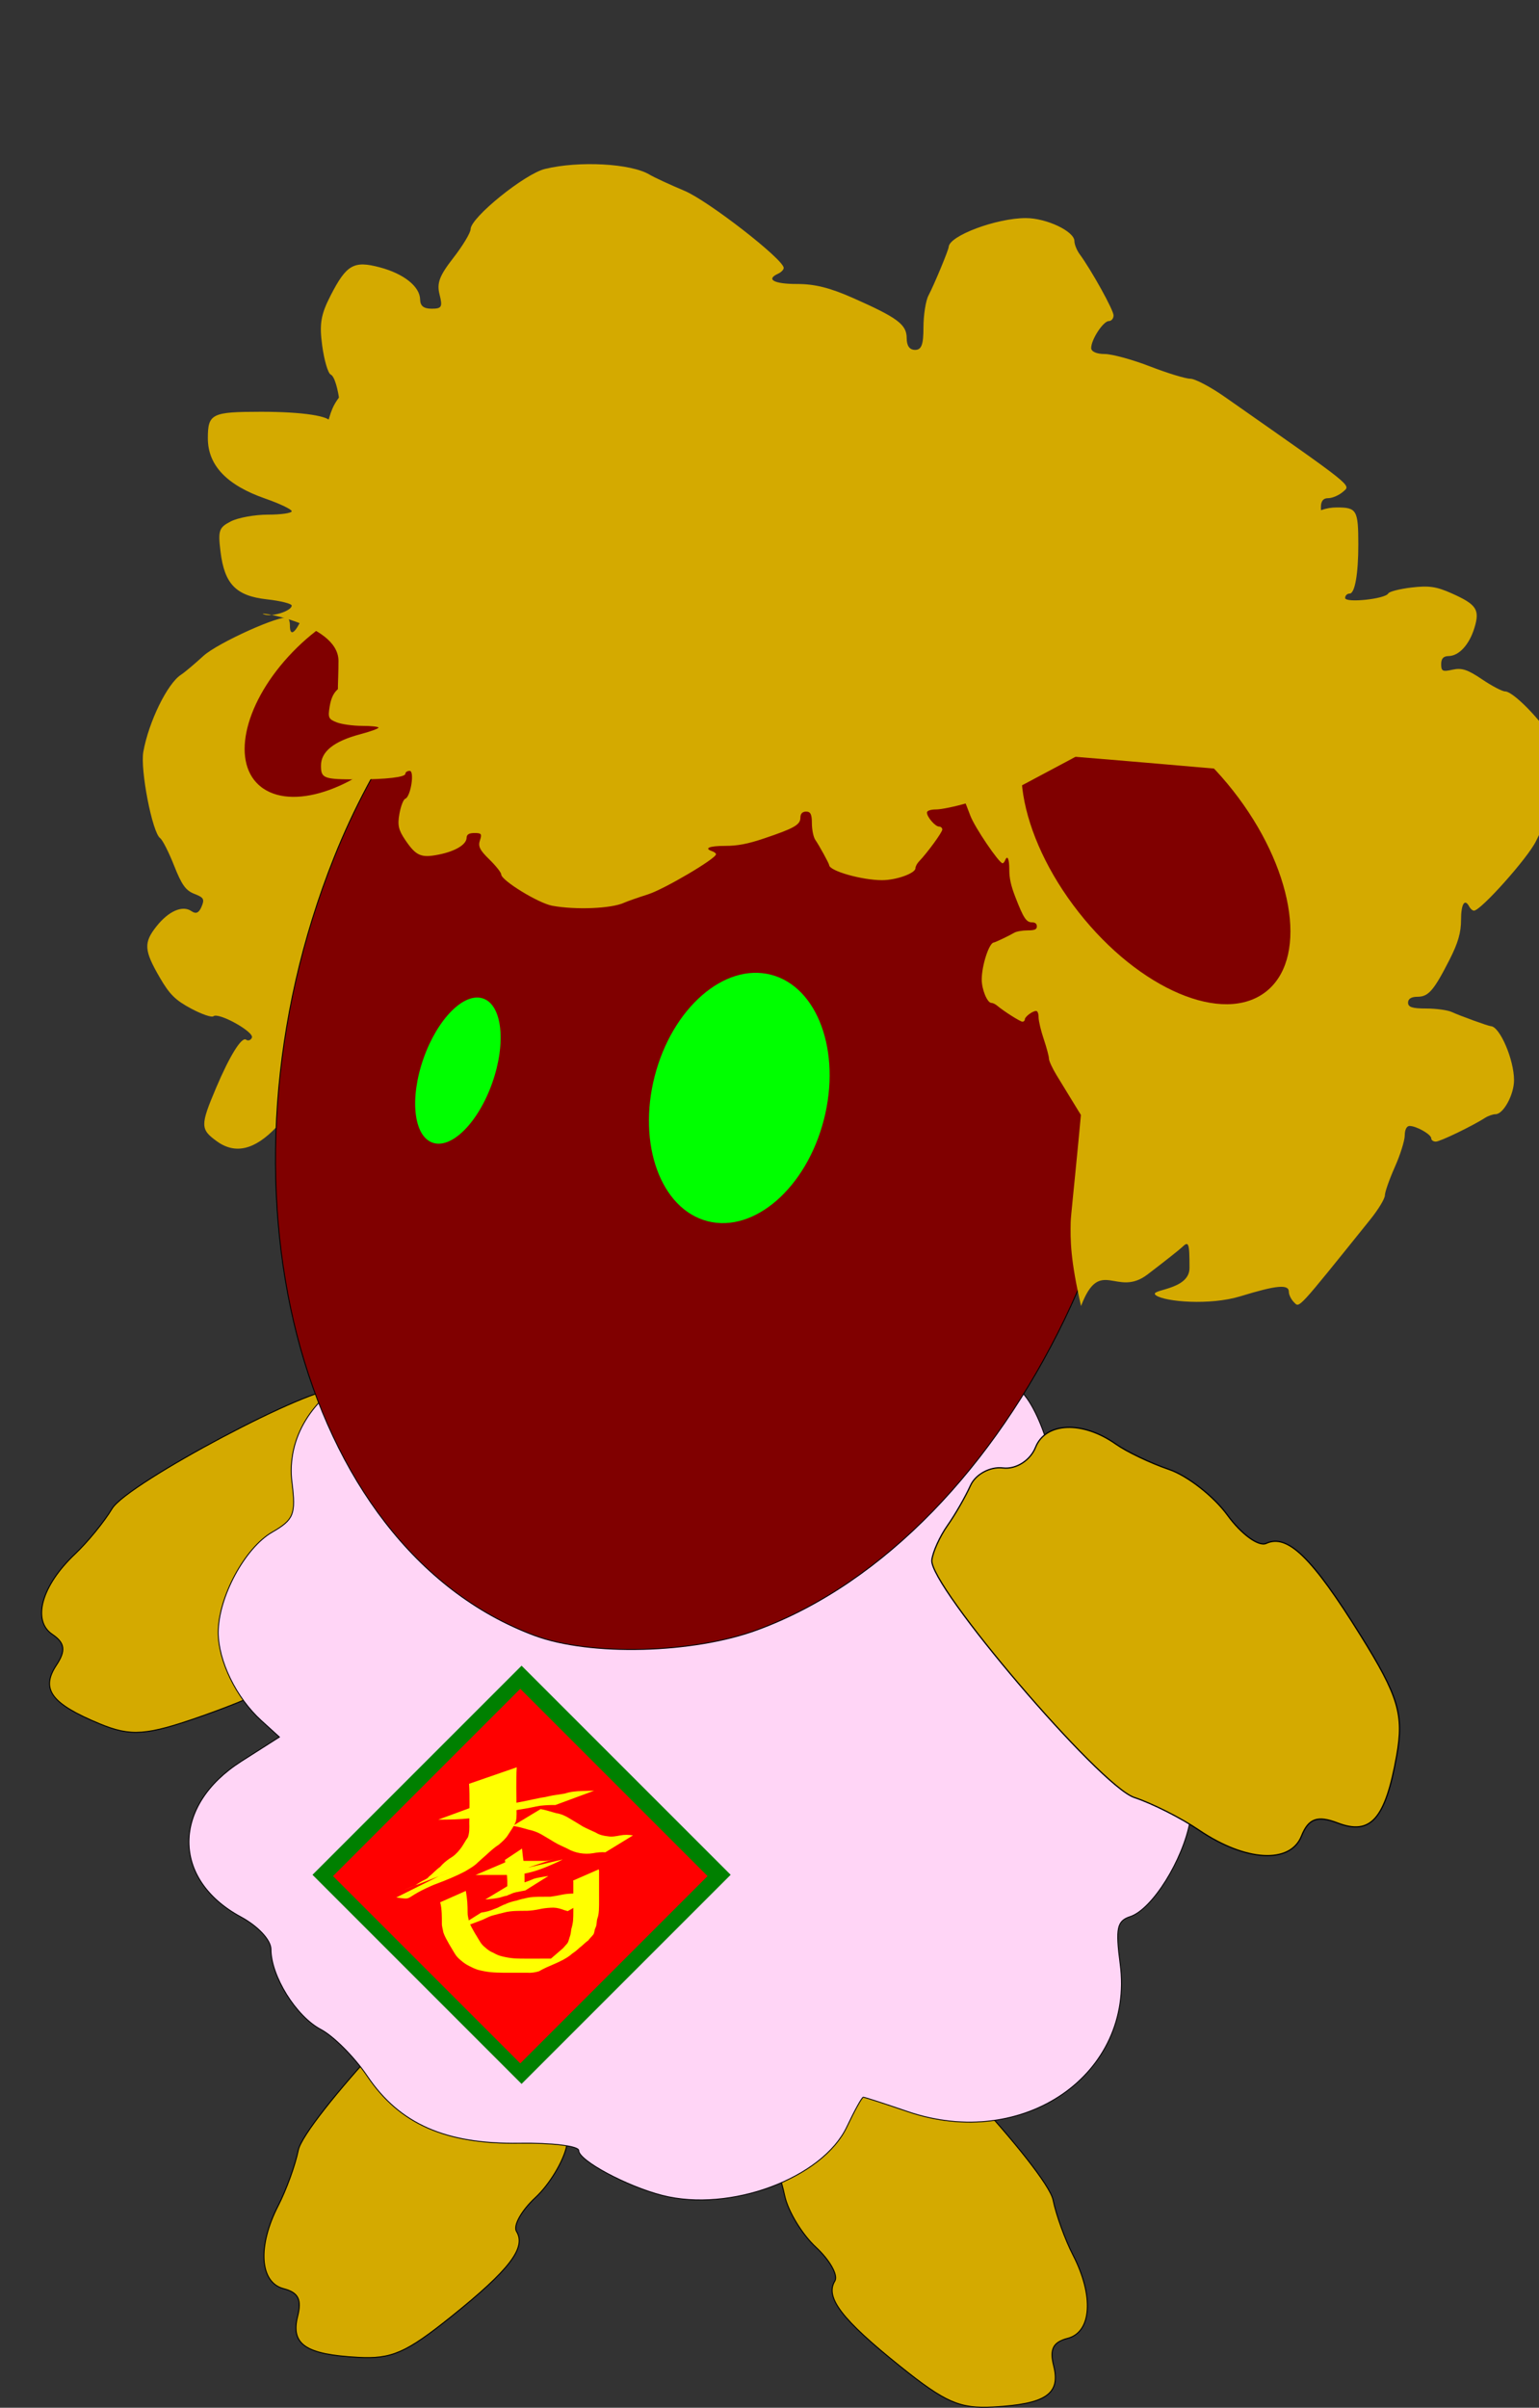 <?xml version="1.0" encoding="UTF-8"?>
<svg version="1.1" viewBox="0 0 443.1 693.11" xmlns="http://www.w3.org/2000/svg">
<rect x="0" y="0" width="443.1" height="693.11" fill="#333333" stroke="none"/>
<g transform="translate(-159.75 -67.475)">
<path d="m217.79 561.51c20.229-7.116 26.929-11.505 25.754-16.871-0.412-1.883 3.351-5.203 8.364-7.378 5.012-2.175 11.051-7.138 13.419-11.028 2.368-3.89 6.186-8.779 8.483-10.864 7.042-6.389 8.551-14.893 3.275-18.455-2.745-1.853-4.099-5.571-3.082-8.466 0.998-2.839-0.078-6.564-2.39-8.279-2.312-1.715-5.915-4.982-8.006-7.261-2.091-2.279-5.288-4.666-7.104-5.304-5.664-1.991-60.128 26.873-64.487 34.175-2.245 3.761-7.06 9.65-10.7 13.086-9.573 9.037-12.409 19.098-6.507 23.082 3.66 2.471 3.953 4.68 1.175 8.884-4.573 6.921-1.485 11.097 12.475 16.873 8.999 3.724 13.455 3.39 29.332-2.195z" fill="#d4aa00" stroke="#000" stroke-width=".286"/>
<path d="m418.82 748.57c-16.725-13.42-21.591-19.783-18.703-24.455 1.013-1.64-1.437-6.02-5.444-9.734-4.008-3.714-8.059-10.398-9.003-14.854s-2.925-10.333-4.401-13.062c-4.525-8.363-3.129-16.886 3.03-18.497 3.204-0.838 5.714-3.897 5.714-6.965 0-3.009 2.25-6.167 5-7.018s7.233-2.739 9.961-4.196 6.536-2.649 8.461-2.649c6.004 0 47.817 45.289 49.507 53.624 0.871 4.293 3.461 11.445 5.756 15.894 6.035 11.7 5.375 22.132-1.514 23.933-4.272 1.117-5.281 3.105-4.054 7.992 2.019 8.045-2.278 10.962-17.363 11.782-9.725 0.529-13.818-1.263-26.945-11.796z" fill="#d4aa00" stroke="#000" stroke-width=".286"/>
<path d="m289.75 734.28c16.725-13.42 21.591-19.783 18.703-24.455-1.013-1.639 1.437-6.02 5.444-9.734 4.008-3.714 8.059-10.398 9.003-14.854 0.944-4.455 2.925-10.333 4.401-13.062 4.525-8.363 3.129-16.886-3.03-18.497-3.204-0.838-5.714-3.897-5.714-6.965 0-3.009-2.25-6.167-5-7.018s-7.233-2.739-9.961-4.196c-2.729-1.457-6.536-2.648-8.461-2.648-6.004 0-47.817 45.289-49.507 53.624-0.871 4.293-3.461 11.445-5.756 15.894-6.035 11.7-5.375 22.132 1.514 23.934 4.272 1.117 5.281 3.105 4.054 7.992-2.019 8.045 2.278 10.962 17.363 11.782 9.725 0.529 13.818-1.263 26.945-11.796z" fill="#d4aa00" stroke="#000" stroke-width=".286"/>
<g transform="matrix(.886 0 0 .891 102.84 -106.59)" fill="#ffd5f6">
<path d="m279.43 904.65c-11.622-2.974-27.143-11.268-27.143-14.505 0-1.451-8.679-2.506-19.286-2.345-23.964 0.363-38.942-6.211-49.434-21.699-4.141-6.113-10.929-12.896-15.083-15.072-8.033-4.209-16.197-17.253-16.197-25.878 0-3.005-4.166-7.45-9.85-10.511-22.476-12.104-22.391-35.884 0.179-50.198l12.413-7.872-5.95-5.384c-8.076-7.308-13.936-19.249-13.936-28.396 0-11.35 8.627-27.3 17.529-32.409 7.04-4.04 7.735-5.762 6.453-15.989-3.694-29.475 34.685-50.578 69.251-38.079 8.564 3.097 9.989 2.747 16.882-4.147 4.141-4.141 12.06-9.024 17.598-10.852 12.777-4.217 36.702-2.303 49.208 3.936 7.984 3.983 11.665 4.271 21.334 1.667 22.65-6.099 52.5 3.306 64.65 20.369 3.435 4.823 6.951 14.035 7.814 20.471 1.235 9.21 4.519 14.544 15.424 25.055 13.417 12.932 15.717 18.55 14.352 35.058-0.225 2.716 2.752 9.596 6.615 15.287 8.433 12.427 11.355 25.998 8.716 40.488-2.312 12.695-12.34 28.629-19.469 30.933-4.28 1.384-4.787 3.77-3.255 15.325 4.72 35.577-31.415 60.5-69.1 47.66-7.476-2.547-13.947-4.632-14.379-4.632-0.432 0-2.821 4.289-5.309 9.532-7.918 16.687-38.032 27.817-60.031 22.188z" fill="#ffd5f6" stroke="#000" stroke-width=".286"/>
</g>
<path d="m551.46 538.21c-13.941-22.395-21.008-29.275-27.161-26.448-2.159 0.992-7.159-2.647-11.109-8.088-3.951-5.44-11.533-11.376-16.849-13.19-5.316-1.814-12.219-5.104-15.341-7.311-9.567-6.763-20.215-6.328-23.106 0.944-1.504 3.784-5.626 6.39-9.383 5.934-3.685-0.448-7.889 1.827-9.342 5.054-1.453 3.227-4.434 8.414-6.625 11.525s-4.219 7.578-4.506 9.925c-0.896 7.323 48.334 65.055 58.289 68.357 5.128 1.7 13.501 5.923 18.607 9.384 13.429 9.101 26.304 9.848 29.539 1.713 2.006-5.045 4.591-5.979 10.394-3.756 9.552 3.659 13.765-1.149 17.021-19.425 2.099-11.782 0.515-17.041-10.427-34.618z" fill="#d4aa00" stroke="#000" stroke-width=".352"/>
<g transform="matrix(.352 -.83 .53 .383 -46.616 1291.2)" fill="#d4aa00">
<path d="m1160.9-50.092c-72.487-6.572-111.51-14.449-114.66-14.013-8.777 1.218-6.973 2.28-6.973-13.899 0-14.302-24.088-18.743-19.47-17.049 2.232 0.819 7.084-1.46 7.084-3.328 0-0.711-2.943-1.745-6.541-2.298-8.21-1.262-11.258-5.602-12.313-17.531-0.696-7.866-0.437-8.935 2.708-11.193 1.913-1.373 6.328-2.497 9.812-2.497 3.484 0 6.334-0.566 6.334-1.259s-3.165-2.796-7.034-4.674c-10.179-4.943-15.179-12.262-15.179-22.221 0-9.057 1.008-9.756 14.068-9.763 11.081-5e-3 18.51 1.582 18.51 3.957 0 1.143 0.752 2.079 1.672 2.079 1.976 0 0.38-18.436-1.711-19.761-0.711-0.45-1.724-5.241-2.251-10.645-0.781-7.998-0.371-11.424 2.202-18.417 4.22-11.467 6.151-13.011 13.07-10.446 6.349 2.354 10.593 7.061 10.662 11.826 0.035 2.413 0.939 3.416 3.078 3.416 2.651 0 2.909-0.653 2.07-5.238-0.769-4.201-0.049-6.868 3.635-13.469 2.526-4.527 4.593-9.308 4.593-10.624 0-4.237 14.32-20.368 19.695-22.187 9.039-3.058 22.757-2.023 27.691 2.089 1.222 1.018 5.395 3.709 9.274 5.979 6.277 3.674 26.266 25.294 26.266 28.41 0 0.658-0.666 1.619-1.481 2.135-3.326 2.107-1.1 3.795 5.003 3.795 4.771 0 8.735 1.389 15.003 5.259 11.679 7.21 14.052 9.695 14.052 14.712 0 2.827 0.767 4.319 2.221 4.319 1.703 0 2.221-1.932 2.221-8.279 0-4.553 0.597-9.848 1.327-11.766 1.466-3.854 5.311-16.713 5.355-17.91 0.151-4.123 12.658-10.627 20.433-10.627 5.469 0 12.868 4.877 12.868 8.481 0 1.203 0.626 3.374 1.39 4.824 3.156 5.984 8.976 20.609 8.976 22.556 0 1.152-0.559 2.094-1.243 2.094-1.478 0-4.68 6.801-4.68 9.94 0 1.316 1.433 2.206 3.552 2.206 1.954 0 7.352 2.05 11.997 4.555 4.645 2.505 9.463 4.554 10.706 4.554s5.34 3.002 9.105 6.671c34.729 33.85 33.437 32.412 31.392 34.939-1.076 1.33-2.875 2.418-3.997 2.418-2.963 0-2.547 5.553 1.658 22.146 3.549 14.002 2.115 34.508-0.319 38.733-2.371 4.115-1.664-15.334-10.362-15.334-9.582 0-10.36 0.346-7.821 3.48 0.817 1.008 5.437 8.102 10.266 15.763 8.977 14.242-7.053 21.756 11.934 30.478-17.504 4.901-24.848 4.933-31.835 4.748-3.869-0.102-41.532-5.563-114.02-12.135z"/>
<path d="m1141.8-96.613c-49.725 3.419-92.174 6.031-94.331 5.804-6.021-0.634-6.743 0.3-6.743 8.718 0 7.442 1.116 9.752 4.283 8.871 1.531-0.426 4.859 0.76 4.859 1.732 0 0.37-2.019 0.908-4.487 1.196-5.632 0.657-7.723 2.915-8.447 9.121-0.477 4.093-0.3 4.649 1.858 5.824 1.312 0.715 4.341 1.299 6.731 1.299 2.39 0 4.345 0.295 4.345 0.655 0 0.36-2.171 1.455-4.825 2.432-6.982 2.572-10.412 6.38-10.412 11.562 0 4.712 0.691 5.076 9.65 5.08 7.601 3e-3 12.698-0.823 12.698-2.059 0-0.595 0.516-1.081 1.147-1.081 1.356 0 0.261 9.592-1.173 10.282-0.488 0.234-1.183 2.727-1.544 5.539-0.535 4.162-0.255 5.944 1.511 9.583 2.894 5.967 4.22 6.77 8.966 5.435 4.356-1.225 7.267-3.674 7.314-6.153 0.024-1.255 0.644-1.777 2.111-1.777 1.819 0 1.996 0.34 1.42 2.725-0.527 2.186-0.034 3.573 2.494 7.008 1.733 2.356 3.151 4.843 3.151 5.528 0 2.204 9.823 10.598 13.511 11.544 6.2 1.591 15.611 1.053 18.996-1.087 0.838-0.53 3.701-1.93 6.362-3.111 4.306-1.911 18.018-13.161 18.018-14.782 0-0.343-0.457-0.842-1.016-1.111-2.281-1.096-0.755-1.975 3.432-1.975 3.273 0 5.992-0.723 10.292-2.736 8.012-3.752 9.64-5.044 9.64-7.655 0-1.471 0.526-2.247 1.524-2.247 1.168 0 1.524 1.005 1.524 4.307 0 2.369 0.409 5.124 0.91 6.122 1.006 2.005 3.643 8.696 3.673 9.319 0.104 2.145 8.683 5.529 14.017 5.529 3.751 0 8.827-2.537 8.827-4.413 0-0.626 0.429-1.756 0.954-2.51 2.165-3.114 6.157-10.723 6.157-11.736 0-0.599-0.384-1.089-0.853-1.089-1.014 0-3.211-3.539-3.211-5.172 0-0.685 0.983-1.148 2.436-1.148 1.34 0 5.043-1.066 8.23-2.37 3.186-1.303 6.491-2.37 7.344-2.37 0.853 0 3.663-1.562 6.246-3.471 23.824-17.613 22.937-16.864 21.534-18.179-0.738-0.692-1.972-1.258-2.742-1.258-2.032 0-1.747-2.889 1.138-11.523 2.434-7.285 1.451-17.955-0.219-20.153-1.627-2.141-1.141 7.978-7.108 7.978-6.573 0-7.106-0.18-5.365-1.811 0.561-0.525 3.729-4.215 7.042-8.202 6.158-7.41 8.176-11.32 8.186-15.858 0.01-2.55-0.026-2.567-4.819-2.471-2.654 0.053-45.509 2.894-95.234 6.314z"/>
</g>
<path d="m313.63 538.28c-68.046-25.398-95.058-130.41-57.632-224.07 22.078-55.249 68.085-99.361 112.83-108.19 55.567-10.958 105.68 33.081 118.43 104.08 16.355 91.058-36.02 199.46-109.45 226.55-18.575 6.852-48.165 7.601-64.179 1.623z" fill="#800000" stroke="#000" stroke-width=".27"/>
<path transform="matrix(-.417 .457 .3 .203 6.504 382.63)" d="m-328.95 306.27c0 31.248-25.92 56.579-57.895 56.579s-57.895-25.331-57.895-56.579 25.92-56.579 57.895-56.579c31.287 0 56.913 24.292 57.868 54.853" fill="#800000"/>
<path transform="matrix(1.353 .348 -.326 1.267 1016.6 -213.18)" d="m-322 564.36c0 15.464-8.059 28-18 28s-18-12.536-18-28c0-15.464 8.059-28 18-28s18 12.536 18 28z" fill="#0f0" stroke-width="0"/>
<path transform="matrix(.901 .316 -.317 .902 860.04 56.941)" d="m-440 511.36c0 12.703-4.925 23-11 23s-11-10.297-11-23 4.925-23 11-23 11 10.297 11 23z" fill="#0f0" stroke-width="0"/>
<g transform="matrix(0 .761 -.628 0 444.18 -551)" fill="#d4aa00">
<path d="m1160.9-50.092c-72.487-6.572-111.51-14.449-114.66-14.013-8.777 1.218-6.973 2.28-6.973-13.899 0-14.302-24.088-18.743-19.47-17.049 2.232 0.819 7.084-1.46 7.084-3.328 0-0.711-2.943-1.745-6.541-2.298-8.21-1.262-11.258-5.602-12.313-17.531-0.696-7.866-0.437-8.935 2.708-11.193 1.913-1.373 6.328-2.497 9.812-2.497 3.484 0 6.334-0.566 6.334-1.259s-3.165-2.796-7.034-4.674c-10.179-4.943-15.179-12.262-15.179-22.221 0-9.057 1.008-9.756 14.068-9.763 11.081-5e-3 18.51 1.582 18.51 3.957 0 1.143 0.752 2.079 1.672 2.079 1.976 0 0.38-18.436-1.711-19.761-0.711-0.45-1.724-5.241-2.251-10.645-0.781-7.998-0.371-11.424 2.202-18.417 4.22-11.467 6.151-13.011 13.07-10.446 6.349 2.354 10.593 7.061 10.662 11.826 0.035 2.413 0.939 3.416 3.078 3.416 2.651 0 2.909-0.653 2.07-5.238-0.769-4.201-0.049-6.868 3.635-13.469 2.526-4.527 4.593-9.308 4.593-10.624 0-4.237 14.32-20.368 19.695-22.187 9.039-3.058 22.757-2.023 27.691 2.089 1.222 1.018 5.395 3.709 9.274 5.979 6.277 3.674 26.266 25.294 26.266 28.41 0 0.658-0.666 1.619-1.481 2.135-3.326 2.107-1.1 3.795 5.003 3.795 4.771 0 8.735 1.389 15.003 5.259 11.679 7.21 14.052 9.695 14.052 14.712 0 2.827 0.767 4.319 2.221 4.319 1.703 0 2.221-1.932 2.221-8.279 0-4.553 0.597-9.848 1.327-11.766 1.466-3.854 5.311-16.713 5.355-17.91 0.151-4.123 12.658-10.627 20.433-10.627 5.469 0 12.868 4.877 12.868 8.481 0 1.203 0.626 3.374 1.39 4.824 3.156 5.984 8.976 20.609 8.976 22.556 0 1.152-0.559 2.094-1.243 2.094-1.478 0-4.68 6.801-4.68 9.94 0 1.316 1.433 2.206 3.552 2.206 1.954 0 7.352 2.05 11.997 4.555 4.645 2.505 9.463 4.554 10.706 4.554s5.34 3.002 9.105 6.671c34.729 33.85 33.437 32.412 31.392 34.939-1.076 1.33-2.875 2.418-3.997 2.418-2.963 0-2.547 5.553 1.658 22.146 3.549 14.002 2.115 34.508-0.319 38.733-2.371 4.115-1.664-15.334-10.362-15.334-9.582 0-10.36 0.346-7.821 3.48 0.817 1.008 5.437 8.102 10.266 15.763 8.977 14.242-7.053 21.756 11.934 30.478-17.504 4.901-24.848 4.933-31.835 4.748-3.869-0.102-41.532-5.563-114.02-12.135z"/>
<path d="m1141.8-96.613c-49.725 3.419-92.174 6.031-94.331 5.804-6.021-0.634-6.743 0.3-6.743 8.718 0 7.442 1.116 9.752 4.283 8.871 1.531-0.426 4.859 0.76 4.859 1.732 0 0.37-2.019 0.908-4.487 1.196-5.632 0.657-7.723 2.915-8.447 9.121-0.477 4.093-0.3 4.649 1.858 5.824 1.312 0.715 4.341 1.299 6.731 1.299 2.39 0 4.345 0.295 4.345 0.655 0 0.36-2.171 1.455-4.825 2.432-6.982 2.572-10.412 6.38-10.412 11.562 0 4.712 0.691 5.076 9.65 5.08 7.601 3e-3 12.698-0.823 12.698-2.059 0-0.595 0.516-1.081 1.147-1.081 1.356 0 0.261 9.592-1.173 10.282-0.488 0.234-1.183 2.727-1.544 5.539-0.535 4.162-0.255 5.944 1.511 9.583 2.894 5.967 4.22 6.77 8.966 5.435 4.356-1.225 7.267-3.674 7.314-6.153 0.024-1.255 0.644-1.777 2.111-1.777 1.819 0 1.996 0.34 1.42 2.725-0.527 2.186-0.034 3.573 2.494 7.008 1.733 2.356 3.151 4.843 3.151 5.528 0 2.204 9.823 10.598 13.511 11.544 6.2 1.591 15.611 1.053 18.996-1.087 0.838-0.53 3.701-1.93 6.362-3.111 4.306-1.911 18.018-13.161 18.018-14.782 0-0.343-0.457-0.842-1.016-1.111-2.281-1.096-0.755-1.975 3.432-1.975 3.273 0 5.992-0.723 10.292-2.736 8.012-3.752 9.64-5.044 9.64-7.655 0-1.471 0.526-2.247 1.524-2.247 1.168 0 1.524 1.005 1.524 4.307 0 2.369 0.409 5.124 0.91 6.122 1.006 2.005 3.643 8.696 3.673 9.319 0.104 2.145 8.683 5.529 14.017 5.529 3.751 0 8.827-2.537 8.827-4.413 0-0.626 0.429-1.756 0.954-2.51 2.165-3.114 6.157-10.723 6.157-11.736 0-0.599-0.384-1.089-0.853-1.089-1.014 0-3.211-3.539-3.211-5.172 0-0.685 0.983-1.148 2.436-1.148 1.34 0 5.043-1.066 8.23-2.37 3.186-1.303 6.491-2.37 7.344-2.37 0.853 0 3.663-1.562 6.246-3.471 23.824-17.613 22.937-16.864 21.534-18.179-0.738-0.692-1.972-1.258-2.742-1.258-2.032 0-1.747-2.889 1.138-11.523 2.434-7.285 1.451-17.955-0.219-20.153-1.627-2.141-1.141 7.978-7.108 7.978-6.573 0-7.106-0.18-5.365-1.811 0.561-0.525 3.729-4.215 7.042-8.202 6.158-7.41 8.176-11.32 8.186-15.858 0.01-2.55-0.026-2.567-4.819-2.471-2.654 0.053-45.509 2.894-95.234 6.314z"/>
</g>
<g transform="matrix(.801 0 0 .801 480.84 360.95)">
<rect transform="matrix(.707 -.707 .707 .707 0 0)" x="-421.45" y="13.331" width="106.3" height="106.3" fill="#008000"/>
<rect transform="matrix(.707 -.707 .707 .707 0 0)" x="-416.56" y="18.877" width="95.209" height="95.209" fill="#f00"/>
<g transform="matrix(.536 0 0 .445 -169.29 83.568)" fill="#ff0">
<path d="m-112.25 446.96c6.951 0.434 13.624-0.11 20.346-1.157 7.896-0.981 15.019-3.304 22.493-5.031 1.026-0.198 2.071-0.363 3.078-0.594 1.516-0.416 3.171-0.893 4.74-1.243 2.032-0.454 4.111-0.691 6.139-1.154 0.671-0.126 1.369-0.208 2.013-0.377 1.312-0.465 1.962-0.731 3.364-1.085 1.802-0.456 3.651-0.665 5.562-0.86 3.601-0.319 7.247-0.224 10.864-0.395l-25.938 11.556c-3.441-0.068-6.91 0.139-10.266 0.605-3.677 0.664-7.009 1.825-10.711 2.452-4.607 0.828-9.014 1.977-13.559 2.921-7.407 1.8-14.699 3.828-22.593 4.738-7.09 0.924-14.197 1.124-21.437 1.099l25.905-11.475z"/>
<path d="m-85.503 416.15c-0.285 5.516-0.306 11.041-0.3 16.562 0.038 5.134 0.111 10.267 0.15 15.401-0.035 3.94 0.313 7.886-0.457 11.789-1.125 3.722-3.309 7.15-5.125 10.668-1.484 2.994-3.848 5.525-6.266 8.034-2.492 1.94-4.579 4.098-6.649 6.328-2.383 2.727-5.004 5.314-7.423 8.024-2.288 2.909-5.542 5.015-8.643 7.295-11.788 7.49-25.962 12.715-38.502 18.822-9.404 4.579 18.957-8.949 28.467-13.38 0.656-0.306-1.269 0.669-1.903 1.004-32.885 15.14-20.233 16.918-34.124 14.606l28.934-17.414c10.704-4.865 1.241-0.57-28.076 13.335 20.179-9.58 65.443-30.973 6.165-3.009-5.686 2.683 12.048-5.467 5.885-3.101 1.712-0.96 2.952-2.192 4.588-3.205 1.71-1.058 3.457-1.778 4.4-3.506 2.684-2.431 4.612-5.388 7.424-7.726 1.801-2.515 3.894-4.768 6.396-6.821 2.856-1.926 5.139-4.571 6.83-7.245 2.217-3.138 3.492-6.705 5.478-9.953 1.096-3.75 1.006-7.486 0.921-11.34 0.039-5.175 0.113-10.35 0.15-15.526 6e-3 -5.437-0.011-10.879-0.3-16.312l31.981-13.331z"/>
<path d="m-69.496 449.9c3.606 0.722 6.997 2.235 10.512 3.307 3.322 0.641 6.236 2.223 8.926 4.293 2.954 2.13 5.944 4.212 8.835 6.438 2.844 1.805 5.834 3.342 8.768 4.981 2.394 1.84 5.141 2.581 8.036 2.965 2.858 0.611 5.457-0.085 8.221-0.686 2.923-0.695 5.749-0.584 8.668-0.061l-18.557 13.679c-2.786-0.283-5.539 0.105-8.268 0.729-2.887 0.57-5.768 0.518-8.666-0.04-3.049-0.656-5.873-1.806-8.472-3.629-2.944-1.758-6.052-3.224-8.823-5.283-2.926-2.162-5.886-4.276-8.858-6.369-2.614-1.77-5.467-2.951-8.498-3.718-3.477-1.182-6.929-2.533-10.59-2.956l18.766-13.649z"/>
<g transform="translate(82.895 -56.579)">
<path d="m-173.72 548.27c4.201 0.093 8.406 0.066 12.609 0.06 3.962-8e-3 7.923-0.013 11.885-0.015 1.603-0.171 2.897-0.517 4.273-1.077 0.402-0.164 1.639-0.615 1.236-0.452-25.624 10.409-29.425 12.031-20.81 8.376l1.56-0.798s25.404-7.21 25.404-7.21c-0.481 0.299-0.963 0.597-1.444 0.896-9.291 5.325-20.138 11.158-32.371 11.651-3.942-3e-3 -7.883-7e-3 -11.825-0.015-4.28-7e-3 -8.562-0.032-12.841 0.06l22.323-11.475z"/>
<path d="m-164.85 538.35c0.28 3.023 0.462 6.056 0.863 9.051 0.425 2.796 0.628 5.644 0.738 8.501 0.08 2.648 0.075 5.3 0.076 7.95 0.109 2.118-0.17 4.006-0.922 5.795l-12.038 7.388c1.189-0.857 1.534-2.472 1.442-4.386 2e-3 -2.622 9e-3 -5.246-0.042-7.867-0.076-2.777-0.22-5.551-0.613-8.274-0.401-2.976-0.577-5.983-0.985-8.955l11.481-9.202z"/>
<path d="m-173.67 568.01c2.961-0.544 5.915-0.657 8.73-1.786 2.807-0.825 5.379-2.091 7.955-3.428 2.312-0.914 4.783-1.212 7.188-1.806 1.72-0.339 0.855-0.189 2.598-0.45l-15.477 11.663c-1.688 0.344-0.847 0.159-2.523 0.557-2.355 0.58-4.795 0.894-6.917 2.166-2.58 1.309-5.333 2.209-8.071 3.127-3.03 0.778-6.17 1.118-9.276 1.432l15.794-11.475z"/>
<path d="m-202.54 572.56c0.453 3.043 0.777 6.1 0.985 9.168 0.169 2.805 0.192 5.615 0.205 8.424-0.081 2.312 0.578 4.555 0.908 6.828 0.537 2.067 1.306 4.105 2.242 6.025 0.907 1.871 1.694 3.812 2.709 5.627 0.928 1.732 1.676 3.562 2.641 5.273 0.898 1.769 2.142 3.288 3.582 4.639 1.466 1.622 3.23 3.088 5.224 4.01 1.801 1.249 3.665 2.288 5.787 2.858 2.592 0.789 5.195 1.325 7.903 1.605 2.89 0.248 5.792 0.256 8.69 0.262 2.656-2e-3 5.313-0.011 7.969-0.016 2.629-4e-3 5.258-4e-3 7.887-5e-3 2.713 0.228 5.183-0.452 7.467-1.903-28.493 16.859-15.838 9.921-10.222 4.67 2.099-1.74 4.034-3.655 5.881-5.658 1.368-1.483 2.825-2.882 4.186-4.371 1.421-1.212 2.292-2.89 3.464-4.321 1.358-1.605 1.512-3.719 2.078-5.659 0.754-2.164 0.874-4.451 1.158-6.703 0.561-2.21 0.95-4.439 1.153-6.708 0.179-2.56 0.18-5.127 0.188-7.692 2e-3 -2.633-3e-3 -5.267-6e-3 -7.9-3e-3 -2.633-3e-3 -5.266-3e-3 -7.898-1.9e-4 -2.632-1.3e-4 -5.263-1.1e-4 -7.895-0.038-0.344-0.077-0.689-0.115-1.033 0 0 17.181-9.048 17.181-9.048 0.067 0.428 0.133 0.856 0.2 1.284-2e-5 2.632-8e-5 5.263 0 7.895 1.5e-4 2.632 3.3e-4 5.265 2e-3 7.897 2e-3 2.635 7e-3 5.27 9e-3 7.904-6.5e-4 2.602 7e-3 5.205-0.105 7.804-0.134 2.329-0.33 4.667-1.021 6.908-0.631 2.228-0.301 4.643-1.061 6.866-0.202 0.651-0.499 1.273-0.655 1.936-0.34 1.448-0.293 3.005-1.117 4.32-1.062 1.586-2.366 2.988-3.327 4.65-1.591 1.251-2.857 2.905-4.269 4.349-2.051 1.83-3.676 4.101-5.89 5.769-3.294 2.777 1.242-1.116-2.05 1.945-5.963 5.543-14.418 8.204-20.798 12.791-2.611 0.978-5.204 1.414-8.004 1.189-2.628 9e-4 -5.257 2e-3 -7.886 7e-3 -2.656 5e-3 -5.312 0.015-7.968-8e-3 -2.928-0.041-5.861-0.113-8.771-0.472-2.79-0.385-5.508-1.003-8.195-1.848-2.14-0.786-4.091-1.916-6.015-3.132-2.022-1.215-3.877-2.714-5.468-4.459-1.58-1.487-2.95-3.18-3.943-5.12-0.952-1.723-1.731-3.538-2.641-5.284-1.012-1.859-1.833-3.819-2.726-5.737-1.013-2.108-1.891-4.311-2.526-6.562-0.311-2.366-1.028-4.687-0.987-7.082 1e-4 -2.784 4e-3 -5.569-0.108-8.351-0.149-2.963-0.346-5.943-1.036-8.838 0 0 17.212-9.202 17.212-9.202z"/>
<path d="m-192.21 590.07c2.97-0.492 5.976-1.399 8.631-2.837 2.492-1.069 4.904-2.31 7.396-3.379 0.353-0.239 1.429-0.929 1.058-0.718-5.128 2.917-20.432 11.81-15.335 8.839 6.947-4.049 13.858-9.789 21.994-11.604 2.23-0.981 4.607-1.497 6.935-2.183 2.544-0.675 5.18-0.807 7.797-0.896 2.641-0.061 5.282-0.046 7.924-0.04 2.618-0.452 5.186-0.943 7.747-1.634 2.62-0.677 5.323-0.845 8.015-0.947 2.784-0.109 5.556 0.734 8.014 2 1.209 0.607 2.508 0.952 3.81 1.284l-15.972 10.934c-1.362-0.435-2.716-0.891-4.006-1.517-2.384-0.978-4.873-1.502-7.461-1.227-2.626 0.184-5.238 0.514-7.775 1.249-2.632 0.65-5.342 1.107-8.05 1.246-2.622-3.1e-4 -5.247-0.01-7.866 0.122-2.548 0.172-5.092 0.464-7.528 1.28-2.311 0.709-4.648 1.322-6.93 2.125-1.192 0.4-1.438 0.442-2.583 0.991-0.434 0.209-1.695 0.918-1.279 0.675 32.031-18.729 7.4-3.99-3.678 2.058-2.435 1.161-4.913 2.226-7.359 3.363-2.943 1.124-5.957 2.033-9.061 2.598l15.561-11.782z"/>
</g>
</g>
</g>
<path transform="matrix(.548 .697 -.393 .309 824.89 487.57)" d="m-328.95 306.27c0 31.248-25.92 56.579-57.895 56.579s-57.895-25.331-57.895-56.579 25.92-56.579 57.895-56.579c31.287 0 56.913 24.292 57.868 54.853" fill="#800000"/>
<g transform="matrix(1.087 0 0 .781 -872.48 318.64)" fill="#d4aa00">
<path d="m1160.9-50.092c-72.487-6.572-111.51-14.449-114.66-14.013-8.777 1.218-6.973 2.28-6.973-13.899 0-14.302-24.088-18.743-19.47-17.049 2.232 0.819 7.084-1.46 7.084-3.328 0-0.711-2.943-1.745-6.541-2.298-8.21-1.262-11.258-5.602-12.313-17.531-0.696-7.866-0.437-8.935 2.708-11.193 1.913-1.373 6.328-2.497 9.812-2.497 3.484 0 6.334-0.566 6.334-1.259s-3.165-2.796-7.034-4.674c-10.179-4.943-15.179-12.262-15.179-22.221 0-9.057 1.008-9.756 14.068-9.763 11.081-5e-3 18.51 1.582 18.51 3.957 0 1.143 0.752 2.079 1.672 2.079 1.976 0 0.38-18.436-1.711-19.761-0.711-0.45-1.724-5.241-2.251-10.645-0.781-7.998-0.371-11.424 2.202-18.417 4.22-11.467 6.151-13.011 13.07-10.446 6.349 2.354 10.593 7.061 10.662 11.826 0.035 2.413 0.939 3.416 3.078 3.416 2.651 0 2.909-0.653 2.07-5.238-0.769-4.201-0.049-6.868 3.635-13.469 2.526-4.527 4.593-9.308 4.593-10.624 0-4.237 14.32-20.368 19.695-22.187 9.039-3.058 22.757-2.023 27.691 2.089 1.222 1.018 5.395 3.709 9.274 5.979 6.277 3.674 26.266 25.294 26.266 28.41 0 0.658-0.666 1.619-1.481 2.135-3.326 2.107-1.1 3.795 5.003 3.795 4.771 0 8.735 1.389 15.003 5.259 11.679 7.21 14.052 9.695 14.052 14.712 0 2.827 0.767 4.319 2.221 4.319 1.703 0 2.221-1.932 2.221-8.279 0-4.553 0.597-9.848 1.327-11.766 1.466-3.854 5.311-16.713 5.355-17.91 0.151-4.123 12.658-10.627 20.433-10.627 5.469 0 12.868 4.877 12.868 8.481 0 1.203 0.626 3.374 1.39 4.824 3.156 5.984 8.976 20.609 8.976 22.556 0 1.152-0.559 2.094-1.243 2.094-1.478 0-4.68 6.801-4.68 9.94 0 1.316 1.433 2.206 3.552 2.206 1.954 0 7.352 2.05 11.997 4.555 4.645 2.505 9.463 4.554 10.706 4.554s5.34 3.002 9.105 6.671c34.729 33.85 33.437 32.412 31.392 34.939-1.076 1.33-2.875 2.418-3.997 2.418-2.963 0-2.547 5.553 1.658 22.146 3.549 14.002 2.115 34.508-0.319 38.733-2.371 4.115-1.664-15.334-10.362-15.334-9.582 0-10.36 0.346-7.821 3.48 0.817 1.008 5.437 8.102 10.266 15.763 8.977 14.242-7.053 21.756 11.934 30.478-17.504 4.901-24.848 4.933-31.835 4.748-3.869-0.102-41.532-5.563-114.02-12.135z"/>
<path d="m1141.8-96.613c-49.725 3.419-92.174 6.031-94.331 5.804-6.021-0.634-6.743 0.3-6.743 8.718 0 7.442 1.116 9.752 4.283 8.871 1.531-0.426 4.859 0.76 4.859 1.732 0 0.37-2.019 0.908-4.487 1.196-5.632 0.657-7.723 2.915-8.447 9.121-0.477 4.093-0.3 4.649 1.858 5.824 1.312 0.715 4.341 1.299 6.731 1.299 2.39 0 4.345 0.295 4.345 0.655 0 0.36-2.171 1.455-4.825 2.432-6.982 2.572-10.412 6.38-10.412 11.562 0 4.712 0.691 5.076 9.65 5.08 7.601 3e-3 12.698-0.823 12.698-2.059 0-0.595 0.516-1.081 1.147-1.081 1.356 0 0.261 9.592-1.173 10.282-0.488 0.234-1.183 2.727-1.544 5.539-0.535 4.162-0.255 5.944 1.511 9.583 2.894 5.967 4.22 6.77 8.966 5.435 4.356-1.225 7.267-3.674 7.314-6.153 0.024-1.255 0.644-1.777 2.111-1.777 1.819 0 1.996 0.34 1.42 2.725-0.527 2.186-0.034 3.573 2.494 7.008 1.733 2.356 3.151 4.843 3.151 5.528 0 2.204 9.823 10.598 13.511 11.544 6.2 1.591 15.611 1.053 18.996-1.087 0.838-0.53 3.701-1.93 6.362-3.111 4.306-1.911 18.018-13.161 18.018-14.782 0-0.343-0.457-0.842-1.016-1.111-2.281-1.096-0.755-1.975 3.432-1.975 3.273 0 5.992-0.723 10.292-2.736 8.012-3.752 9.64-5.044 9.64-7.655 0-1.471 0.526-2.247 1.524-2.247 1.168 0 1.524 1.005 1.524 4.307 0 2.369 0.409 5.124 0.91 6.122 1.006 2.005 3.643 8.696 3.673 9.319 0.104 2.145 8.683 5.529 14.017 5.529 3.751 0 8.827-2.537 8.827-4.413 0-0.626 0.429-1.756 0.954-2.51 2.165-3.114 6.157-10.723 6.157-11.736 0-0.599-0.384-1.089-0.853-1.089-1.014 0-3.211-3.539-3.211-5.172 0-0.685 0.983-1.148 2.436-1.148 1.34 0 5.043-1.066 8.23-2.37 3.186-1.303 6.491-2.37 7.344-2.37 0.853 0 3.663-1.562 6.246-3.471 23.824-17.613 22.937-16.864 21.534-18.179-0.738-0.692-1.972-1.258-2.742-1.258-2.032 0-1.747-2.889 1.138-11.523 2.434-7.285 1.451-17.955-0.219-20.153-1.627-2.141-1.141 7.978-7.108 7.978-6.573 0-7.106-0.18-5.365-1.811 0.561-0.525 3.729-4.215 7.042-8.202 6.158-7.41 8.176-11.32 8.186-15.858 0.01-2.55-0.026-2.567-4.819-2.471-2.654 0.053-45.509 2.894-95.234 6.314z"/>
</g>
</g>
</svg>

